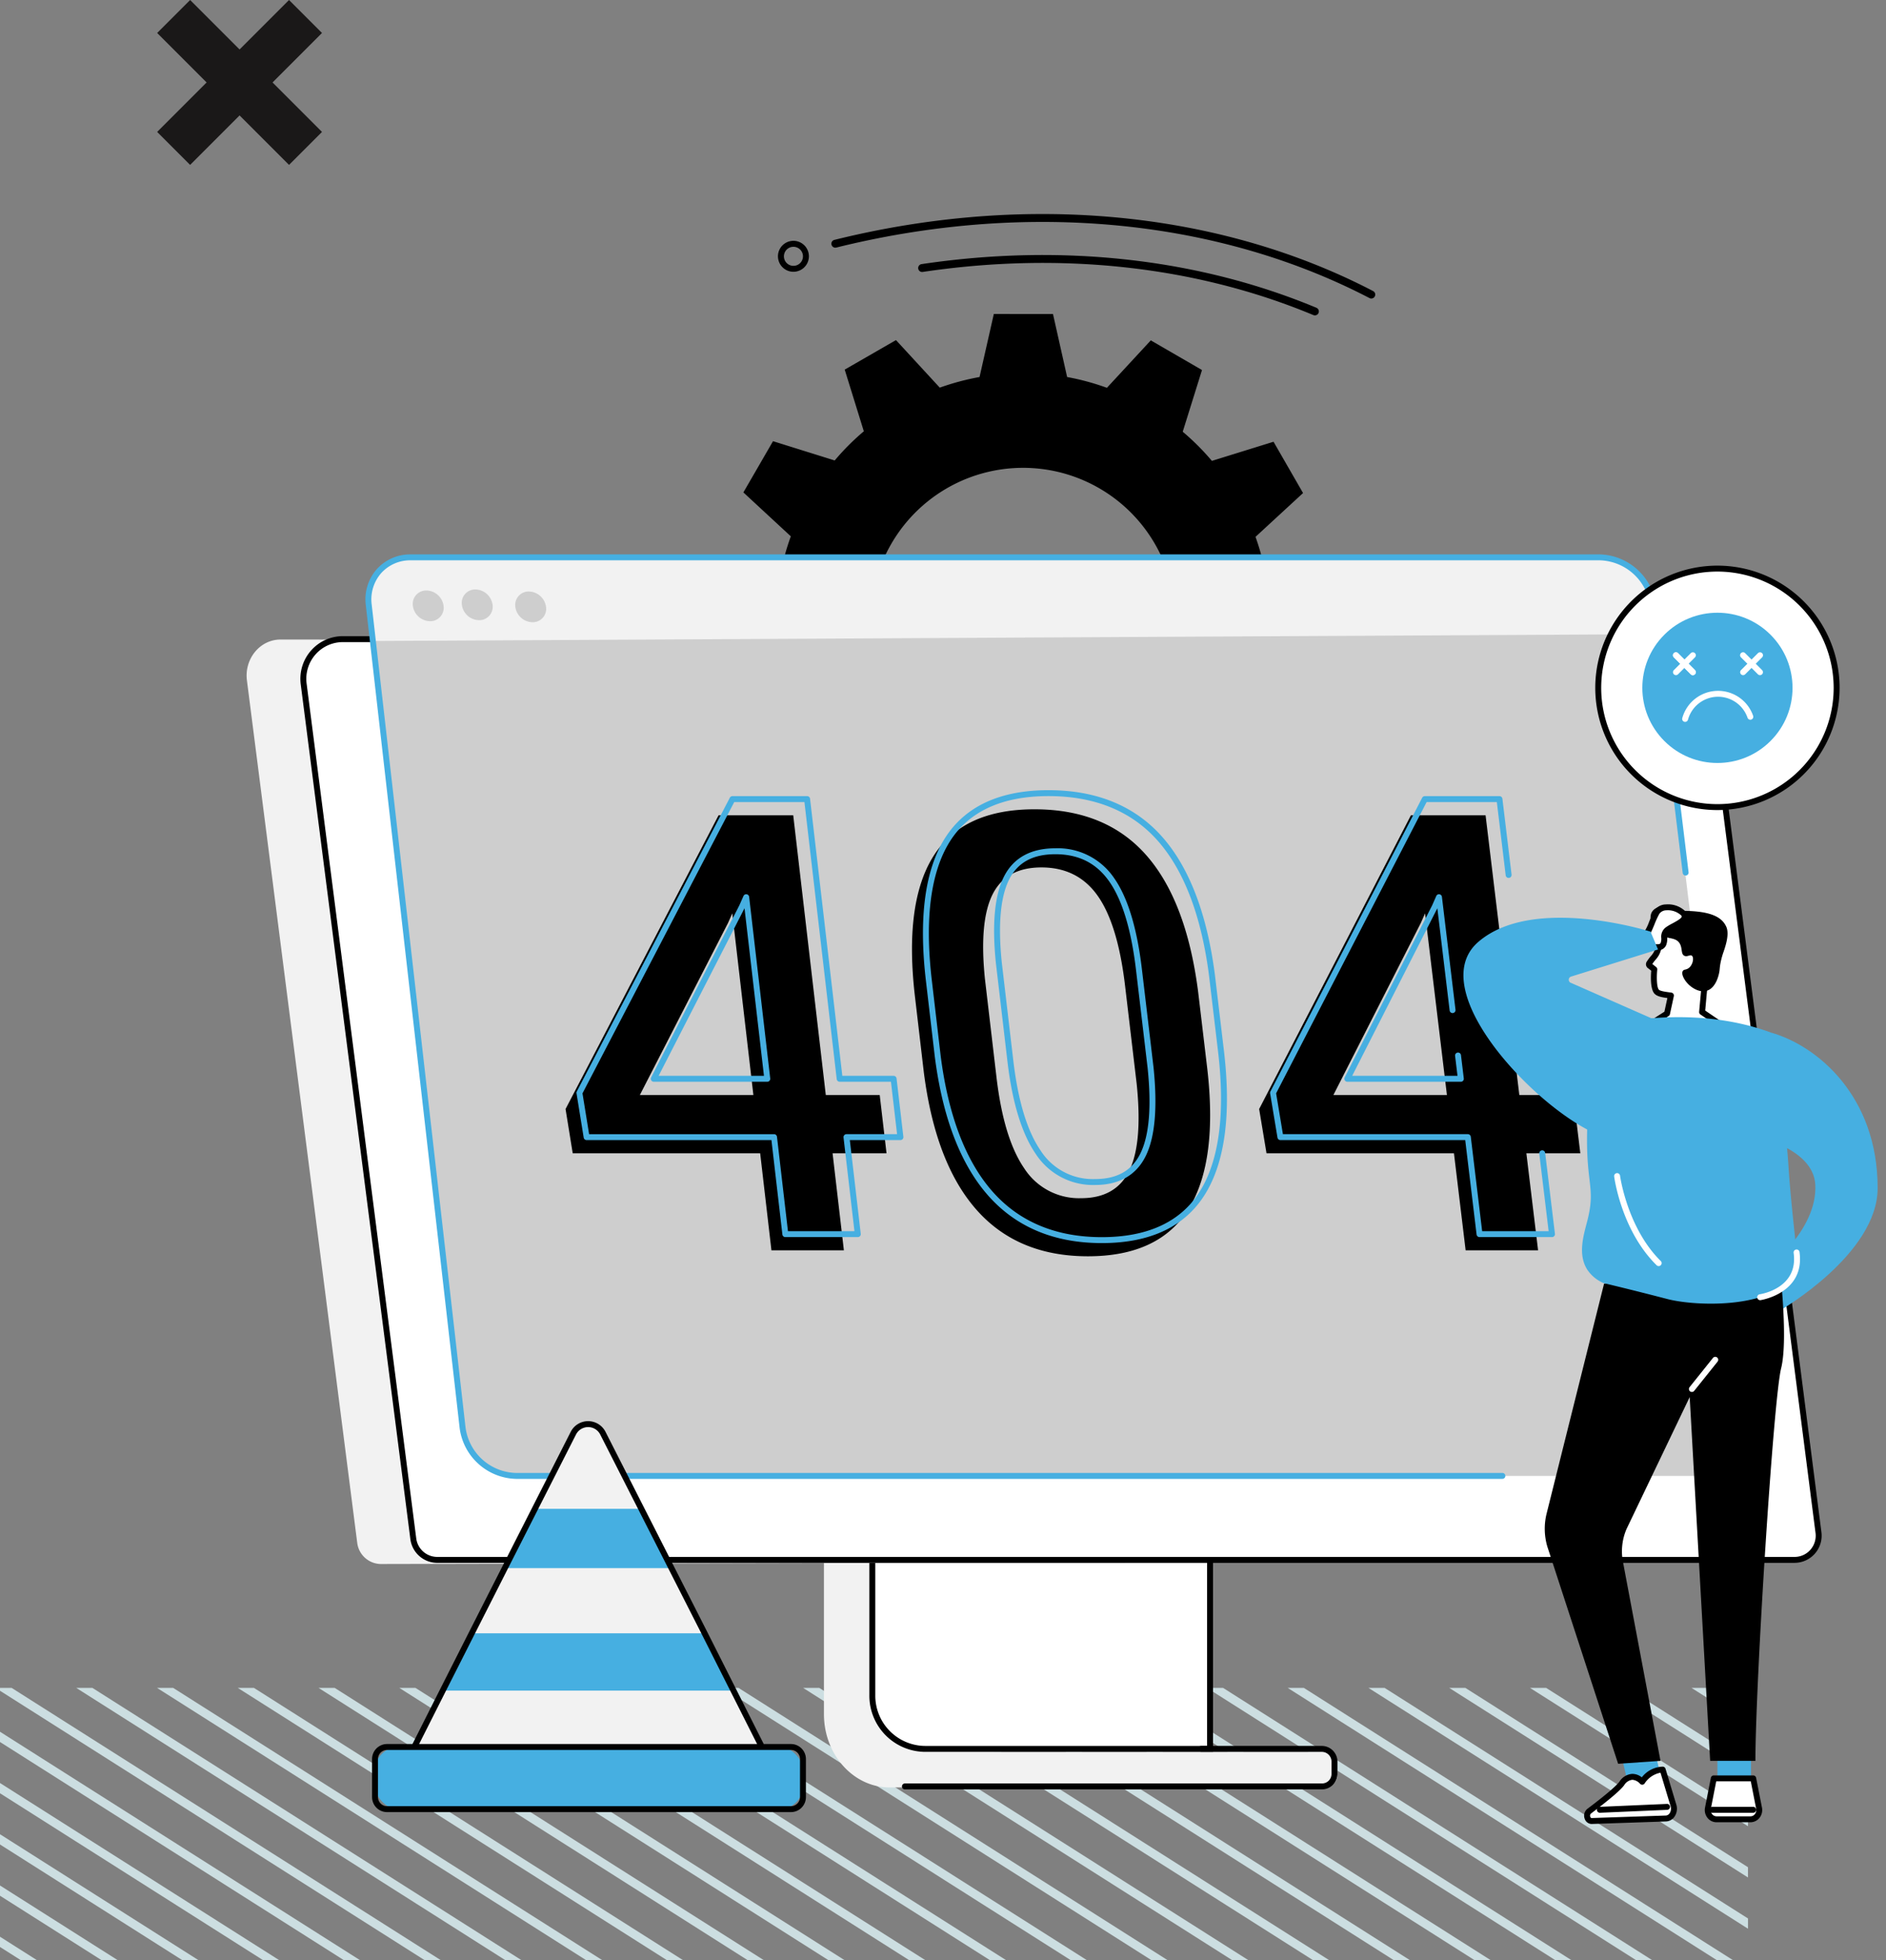 <svg xmlns="http://www.w3.org/2000/svg" width="492" height="511.105" viewBox="0 0 492 511.105">
  <rect x="0" y="0" width="492" height="511.105" fill="#808080" stroke="none"/>
  <g id="Group_1039" data-name="Group 1039" transform="translate(-142 -3310.784)">
    <g id="Group_305" data-name="Group 305" transform="translate(831 872.885)">
      <path id="Path_229" data-name="Path 229" d="M300.308,2878.032h-4.214l14.74,9.348v-2.673Z" transform="translate(-543.834)" fill="#ccdee1"/>
      <path id="Path_230" data-name="Path 230" d="M253.274,2878.032H249.06l35.808,22.71v-2.672Z" transform="translate(-517.868)" fill="#ccdee1"/>
      <path id="Path_231" data-name="Path 231" d="M206.239,2878.032h-4.214L258.9,2914.1v-2.672Z" transform="translate(-491.902)" fill="#ccdee1"/>
      <path id="Path_232" data-name="Path 232" d="M159.2,2878.032h-4.214l77.945,49.435v-2.672Z" transform="translate(-465.936)" fill="#ccdee1"/>
      <path id="Path_233" data-name="Path 233" d="M112.17,2878.032h-4.214l99.014,62.8v-2.672Z" transform="translate(-439.97)" fill="#ccdee1"/>
      <path id="Path_234" data-name="Path 234" d="M65.136,2878.032H60.922L172.826,2949h4.214Z" transform="translate(-414.004)" fill="#ccdee1"/>
      <path id="Path_235" data-name="Path 235" d="M18.1,2878.032H13.888L125.791,2949H130Z" transform="translate(-388.038)" fill="#ccdee1"/>
      <path id="Path_236" data-name="Path 236" d="M-28.933,2878.032h-4.214L78.756,2949H82.97Z" transform="translate(-362.072)" fill="#ccdee1"/>
      <path id="Path_237" data-name="Path 237" d="M-75.968,2878.032h-4.214L31.722,2949h4.214Z" transform="translate(-336.106)" fill="#ccdee1"/>
      <path id="Path_238" data-name="Path 238" d="M-123,2878.032h-4.214L-15.313,2949H-11.1Z" transform="translate(-310.14)" fill="#ccdee1"/>
      <path id="Path_239" data-name="Path 239" d="M-170.037,2878.032h-4.214L-62.347,2949h4.214Z" transform="translate(-284.174)" fill="#ccdee1"/>
      <path id="Path_240" data-name="Path 240" d="M-217.071,2878.032h-4.214l111.9,70.973h4.214Z" transform="translate(-258.208)" fill="#ccdee1"/>
      <path id="Path_241" data-name="Path 241" d="M-264.106,2878.032h-4.214l111.9,70.973h4.214Z" transform="translate(-232.242)" fill="#ccdee1"/>
      <path id="Path_242" data-name="Path 242" d="M-311.14,2878.032h-4.213L-203.45,2949h4.213Z" transform="translate(-206.276)" fill="#ccdee1"/>
      <path id="Path_243" data-name="Path 243" d="M-358.174,2878.032h-4.214l111.9,70.973h4.214Z" transform="translate(-180.31)" fill="#ccdee1"/>
      <path id="Path_244" data-name="Path 244" d="M-405.209,2878.032h-4.214l111.9,70.973h4.214Z" transform="translate(-154.344)" fill="#ccdee1"/>
      <path id="Path_245" data-name="Path 245" d="M-452.244,2878.032h-4.214l111.9,70.973h4.214Z" transform="translate(-128.378)" fill="#ccdee1"/>
      <path id="Path_246" data-name="Path 246" d="M-499.278,2878.032h-4.214l111.9,70.973h4.214Z" transform="translate(-102.413)" fill="#ccdee1"/>
      <path id="Path_247" data-name="Path 247" d="M-546.312,2878.032h-4.214l111.9,70.973h4.214Z" transform="translate(-76.446)" fill="#ccdee1"/>
      <path id="Path_248" data-name="Path 248" d="M-593.347,2878.032h-4.214l111.9,70.973h4.214Z" transform="translate(-50.48)" fill="#ccdee1"/>
      <path id="Path_249" data-name="Path 249" d="M-640.381,2878.032H-644.6l111.9,70.973h4.214Z" transform="translate(-24.514)" fill="#ccdee1"/>
      <path id="Path_250" data-name="Path 250" d="M-685.964,2878.032H-689v.747L-578.275,2949h4.214Z" fill="#ccdee1"/>
      <path id="Path_251" data-name="Path 251" d="M-689,2903.564v2.672l89.657,56.863h4.214Z" transform="translate(0 -14.096)" fill="#ccdee1"/>
      <path id="Path_252" data-name="Path 252" d="M-689,2933.4v2.672l68.589,43.5h4.214Z" transform="translate(0 -30.564)" fill="#ccdee1"/>
      <path id="Path_253" data-name="Path 253" d="M-689,2963.226v2.672l47.52,30.139h4.214Z" transform="translate(0 -47.033)" fill="#ccdee1"/>
      <path id="Path_254" data-name="Path 254" d="M-689,2993.057v2.672l26.452,16.777h4.214Z" transform="translate(0 -63.501)" fill="#ccdee1"/>
      <path id="Path_255" data-name="Path 255" d="M-689,3022.887v2.673l5.383,3.414h4.214Z" transform="translate(0 -79.969)" fill="#ccdee1"/>
    </g>
    <g id="_404_error" data-name="404 error" transform="translate(-2222.335 3163.933)">
      <path id="Path_2577" data-name="Path 2577" d="M2686.105,311.227a63.9,63.9,0,0,0-2.812,10.378l-16.427,3.687-.016,15.433,16.443,3.728a64.829,64.829,0,0,0,2.769,10.376l-12.4,11.423,7.7,13.373,16.08-4.986a63.923,63.923,0,0,0,7.608,7.6l-5.026,16.089,13.357,7.731,11.447-12.373a63.958,63.958,0,0,0,10.378,2.812l3.686,16.427,15.434.017,3.728-16.443a64.776,64.776,0,0,0,10.376-2.769l11.423,12.4,13.374-7.7-4.986-16.08a63.938,63.938,0,0,0,7.6-7.608l16.089,5.027,7.731-13.358-12.373-11.447a63.868,63.868,0,0,0,2.811-10.378l16.427-3.687.017-15.433-16.443-3.728a64.8,64.8,0,0,0-2.769-10.376l12.4-11.423-7.7-13.374-16.081,4.986a63.974,63.974,0,0,0-7.607-7.6l5.026-16.089-13.357-7.731L2768.564,272.5a63.955,63.955,0,0,0-10.379-2.812l-3.687-16.427-15.433-.016-3.728,16.443a64.823,64.823,0,0,0-10.376,2.768l-11.423-12.4-13.374,7.7,4.986,16.081a63.985,63.985,0,0,0-7.6,7.608l-16.089-5.026-7.731,13.357Zm26.206,1.966a39.729,39.729,0,1,1,14.483,54.287A39.729,39.729,0,0,1,2712.311,313.193Z" transform="translate(-115.47 -24.523)"/>
      <g id="Group_1013" data-name="Group 1013" transform="translate(2428.668 291.413)">
        <path id="Path_2578" data-name="Path 2578" d="M2851.484,907.839H2765.42L2721,830.089V898c0,10.62,7.745,19.115,17.133,19.115h113.351a3.283,3.283,0,0,0,3.469-3.107v-3.042A3.3,3.3,0,0,0,2851.484,907.839Z" transform="translate(-2570.389 -595.586)" fill="#f2f2f2"/>
        <g id="Group_1002" data-name="Group 1002" transform="translate(162.46 258.156)">
          <path id="Path_2579" data-name="Path 2579" d="M2745.5,877.5v38.51a13.935,13.935,0,0,0,13.994,14.041H2833.6V877.5Z" transform="translate(-2744.727 -876.727)" fill="#fff"/>
          <path id="Path_2580" data-name="Path 2580" d="M2833.646,930.1h-74.879A14.633,14.633,0,0,1,2744,915.283V876h89.646Zm-88.1-52.551v37.737a13.1,13.1,0,0,0,13.221,13.268H2832.1V877.546Z" transform="translate(-2744 -876)"/>
        </g>
        <g id="Group_1004" data-name="Group 1004" transform="translate(0 21.328)">
          <path id="Path_2581" data-name="Path 2581" d="M2825.088,658.3l-361.331.788a6.282,6.282,0,0,1-6.228-5.49l-28.782-224.936c-.7-5.472,3.29-10.64,8.8-10.64l356.657.324Z" transform="translate(-2428.668 -417.146)" fill="#f2f2f2"/>
          <g id="Group_1003" data-name="Group 1003" transform="translate(14.027)">
            <path id="Path_2582" data-name="Path 2582" d="M2846.417,657.917H2492.3a6.29,6.29,0,0,1-6.226-5.505l-28.6-222.912a10.332,10.332,0,0,1,10.209-11.677h349.546a6.29,6.29,0,0,1,6.226,5.506L2852.644,650.8A6.3,6.3,0,0,1,2846.417,657.917Z" transform="translate(-2456.621 -417.049)" fill="#fff"/>
            <path id="Path_2583" data-name="Path 2583" d="M2845.692,657.963H2491.579a7.079,7.079,0,0,1-6.992-6.18l-28.6-222.912a11.163,11.163,0,0,1,2.687-8.8,11.049,11.049,0,0,1,8.289-3.754h349.545a7.079,7.079,0,0,1,6.992,6.18l29.186,227.468a7.075,7.075,0,0,1-6.993,7.993Zm-378.73-240.095a9.5,9.5,0,0,0-7.128,3.229,9.615,9.615,0,0,0-2.314,7.577l28.6,222.912a5.53,5.53,0,0,0,5.459,4.831h354.113a5.492,5.492,0,0,0,4.121-1.867,5.564,5.564,0,0,0,1.339-4.383L2821.967,422.7a5.53,5.53,0,0,0-5.459-4.831Z" transform="translate(-2455.895 -416.322)"/>
          </g>
        </g>
        <g id="Group_1012" data-name="Group 1012" transform="translate(31.01 0)">
          <g id="Group_1010" data-name="Group 1010" transform="translate(0.66 0.773)">
            <g id="Group_1007" data-name="Group 1007">
              <g id="Group_1005" data-name="Group 1005">
                <path id="Path_2584" data-name="Path 2584" d="M2501.2,376.424H2811.33a14.431,14.431,0,0,1,13.911,12.438L2851.4,603.377c.847,6.942-4.047,12.571-10.93,12.571H2528.594a14.408,14.408,0,0,1-13.9-12.571l-24.475-214.515A10.859,10.859,0,0,1,2501.2,376.424Z" transform="translate(-2490.139 -376.424)" fill="#cecece"/>
              </g>
              <path id="Path_2585" data-name="Path 2585" d="M2826.325,396.547l-.584-7.707c-.83-6.808-7.277-12.23-14.122-12.23H2501.483a10.78,10.78,0,0,0-11.053,12.23l.726,9.488Z" transform="translate(-2490.241 -376.514)" fill="#f2f2f2"/>
              <g id="Group_1006" data-name="Group 1006" transform="translate(11.676 8.374)">
                <path id="Path_2586" data-name="Path 2586" d="M2520.837,397.2a3.5,3.5,0,0,1-3.546,4.006,4.611,4.611,0,0,1-4.463-4.006,3.5,3.5,0,0,1,3.546-4.005A4.611,4.611,0,0,1,2520.837,397.2Z" transform="translate(-2512.801 -392.929)" fill="#cecece"/>
                <path id="Path_2587" data-name="Path 2587" d="M2545.65,396.683a3.5,3.5,0,0,1-3.545,4.006,4.613,4.613,0,0,1-4.464-4.006,3.5,3.5,0,0,1,3.544-4.005A4.613,4.613,0,0,1,2545.65,396.683Z" transform="translate(-2524.831 -392.678)" fill="#cecece"/>
                <path id="Path_2588" data-name="Path 2588" d="M2572.714,397.72a3.5,3.5,0,0,1-3.543,4.006,4.616,4.616,0,0,1-4.466-4.006,3.5,3.5,0,0,1,3.543-4.006A4.615,4.615,0,0,1,2572.714,397.72Z" transform="translate(-2537.951 -393.18)" fill="#cecece"/>
              </g>
            </g>
            <g id="Group_1008" data-name="Group 1008" transform="translate(51.528 65.7)">
              <path id="Path_2589" data-name="Path 2589" d="M2658.045,579.9h14.066l1.778,15.21h-14.072l2.948,25.3h-18.9l-2.937-25.3h-48.9l-1.871-11.545,39.918-76.6h19.473Zm-48.5,0h29.61l-5.5-47.354-1.108,2.49Z" transform="translate(-2590.153 -505.409)"/>
              <path id="Path_2590" data-name="Path 2590" d="M2842.549,571.107q2.911,24.486-4.746,36.94T2811.47,620.5q-18.36,0-29.081-12.145t-13.736-35.926l-2.3-19.634q-2.864-24.444,4.825-36.65t26.38-12.2q18.541,0,29.069,11.891t13.589,35.636Zm-21.392-21.19q-1.89-15.958-7.117-23.387t-14.694-7.427q-9.236,0-12.753,7.038t-1.994,21.985l3.023,25.71q1.871,15.907,7.221,23.712a17.013,17.013,0,0,0,14.838,7.805q9.1,0,12.6-7.22t1.913-22.581Z" transform="translate(-2675.197 -503.947)"/>
              <path id="Path_2591" data-name="Path 2591" d="M3009.228,579.9h14.067l1.843,15.21h-14.072l3.055,25.3h-18.9l-3.045-25.3h-48.9l-1.92-11.545,39.594-76.6h19.473Zm-48.5,0h29.61l-5.7-47.354-1.1,2.49Z" transform="translate(-2760.413 -505.409)"/>
            </g>
            <g id="Group_1009" data-name="Group 1009" transform="translate(54.38 60.71)">
              <path id="Path_2592" data-name="Path 2592" d="M2669.074,612.264h-18.9a.773.773,0,0,1-.768-.684l-2.857-24.612h-48.213a.773.773,0,0,1-.763-.649l-1.871-11.546a.775.775,0,0,1,.077-.481l39.918-76.6a.772.772,0,0,1,.685-.416h19.473a.773.773,0,0,1,.768.684l8.421,72.252h13.378a.774.774,0,0,1,.768.683l1.778,15.21a.773.773,0,0,1-.768.862h-13.2l2.848,24.434a.774.774,0,0,1-.768.862Zm-18.215-1.546h17.347l-2.848-24.434a.774.774,0,0,1,.768-.862h13.2l-1.6-13.664h-13.379a.772.772,0,0,1-.767-.683l-8.421-72.252h-18.316l-39.583,75.957,1.725,10.643h48.243a.773.773,0,0,1,.768.684Zm-5.391-38.96h-29.61a.773.773,0,0,1-.688-1.126l23-44.864,1.09-2.451a.773.773,0,0,1,1.474.225l5.5,47.354a.773.773,0,0,1-.768.862Zm-28.345-1.546H2644.6l-5.074-43.7Z" transform="translate(-2595.689 -495.723)" fill="#46afe1"/>
              <path id="Path_2593" data-name="Path 2593" d="M2817.787,612.364c-12.414,0-22.393-4.174-29.66-12.407-7.215-8.17-11.9-20.4-13.924-36.339l-2.3-19.642c-1.921-16.4-.26-28.9,4.938-37.151,5.249-8.337,14.345-12.564,27.035-12.564,12.534,0,22.508,4.088,29.647,12.152,7.094,8.013,11.729,20.142,13.776,36.05l2.335,19.64c1.953,16.427.319,29.022-4.856,37.436C2839.544,608.048,2830.463,612.364,2817.787,612.364Zm-13.912-116.557c-12.124,0-20.78,3.984-25.727,11.841-5,7.949-6.59,20.11-4.711,36.148l2.3,19.635c1.984,15.623,6.542,27.571,13.548,35.5,6.96,7.885,16.55,11.884,28.5,11.884,12.1,0,20.74-4.067,25.674-12.09,4.988-8.109,6.548-20.37,4.637-36.443l-2.334-19.632c-2.006-15.587-6.515-27.438-13.4-35.216C2825.532,499.72,2815.947,495.807,2803.875,495.807ZM2816,597.213a17.816,17.816,0,0,1-15.476-8.142c-3.621-5.279-6.094-13.374-7.351-24.058l-3.023-25.71c-1.028-10.075-.332-17.615,2.07-22.421,2.477-4.953,7-7.465,13.444-7.465a17.738,17.738,0,0,1,15.325,7.754c3.543,5.037,5.984,13.025,7.253,23.741l3.037,25.634c1.069,10.351.4,18.089-1.985,23.01C2826.829,594.637,2822.357,597.213,2816,597.213Zm-10.336-86.249c-5.892,0-9.838,2.162-12.061,6.611-2.269,4.539-2.913,11.793-1.917,21.56l3.022,25.7c1.227,10.432,3.613,18.293,7.09,23.364a16.151,16.151,0,0,0,14.2,7.47c5.8,0,9.689-2.219,11.9-6.784,2.259-4.659,2.878-12.116,1.84-22.165l-3.035-25.623c-1.239-10.459-3.588-18.209-6.982-23.033C2816.363,513.285,2811.763,510.963,2805.663,510.963Z" transform="translate(-2680.741 -494.261)" fill="#46afe1"/>
              <path id="Path_2594" data-name="Path 2594" d="M3020.428,612.264h-18.9a.774.774,0,0,1-.768-.68l-2.962-24.616h-48.215a.772.772,0,0,1-.762-.646l-1.92-11.545a.762.762,0,0,1,.076-.481l39.593-76.6a.773.773,0,0,1,.687-.418h19.473a.772.772,0,0,1,.767.681l2.389,19.779a.772.772,0,1,1-1.534.185l-2.307-19.1h-18.318l-39.26,75.954,1.771,10.646h48.245a.774.774,0,0,1,.768.681l2.963,24.615h17.345l-2.442-20.214a.773.773,0,0,1,1.535-.185L3021.2,611.4a.773.773,0,0,1-.767.866Zm-23.777-40.506h-29.61a.773.773,0,0,1-.689-1.123l22.814-44.864,1.079-2.451a.773.773,0,0,1,1.475.219l3.54,29.417a.773.773,0,1,1-1.534.185l-3.2-26.626-22.22,43.7h27.478l-.627-5.209a.773.773,0,0,1,1.535-.185l.731,6.074a.773.773,0,0,1-.767.865Z" transform="translate(-2765.949 -495.723)" fill="#46afe1"/>
            </g>
          </g>
          <g id="Group_1011" data-name="Group 1011">
            <path id="Path_2595" data-name="Path 2595" d="M2785.444,615.993H2528.087a15.217,15.217,0,0,1-14.666-13.257l-24.475-214.515a11.927,11.927,0,0,1,2.857-9.441,11.713,11.713,0,0,1,8.886-3.857h310.135a15.241,15.241,0,0,1,14.678,13.117l8.508,69.757a.773.773,0,0,1-1.535.188l-8.507-69.758a13.655,13.655,0,0,0-13.144-11.759H2500.688a10.185,10.185,0,0,0-7.733,3.341,10.4,10.4,0,0,0-2.474,8.237l24.475,214.514a13.633,13.633,0,0,0,13.131,11.886h257.357a.773.773,0,0,1,0,1.546Z" transform="translate(-2488.857 -374.924)" fill="#46afe1"/>
          </g>
        </g>
        <path id="Path_2596" data-name="Path 2596" d="M2870.1,989.334H2761.273a.773.773,0,0,1,0-1.546H2870.1a2.49,2.49,0,0,0,2.46-2.569v-3.042a2.554,2.554,0,0,0-2.46-2.632h-31.543a.773.773,0,0,1,0-1.546H2870.1a4.1,4.1,0,0,1,4.006,4.177v3.042A4.066,4.066,0,0,1,2870.1,989.334Z" transform="translate(-2589.539 -667.293)"/>
      </g>
      <g id="Group_1015" data-name="Group 1015" transform="translate(2461.397 517.435)">
        <path id="Path_2597" data-name="Path 2597" d="M2605.25,902.127h-93.781l8.875-17.468,7.736-15.212,8.643-17,7.731-15.2,10.056-19.766a4.321,4.321,0,0,1,7.7,0l10.056,19.765,7.731,15.2,8.644,16.995,7.736,15.222Z" transform="translate(-2501.539 -814.35)" fill="#f2f2f2"/>
        <path id="Path_2598" data-name="Path 2598" d="M2603.759,873.456h-43.272L2568.217,858h27.811Z" transform="translate(-2525.302 -835.139)" fill="#46afe1"/>
        <path id="Path_2599" data-name="Path 2599" d="M2604.726,935.941H2528.7L2536.431,921h60.559Z" transform="translate(-2509.89 -865.681)" fill="#46afe1"/>
        <path id="Path_2600" data-name="Path 2600" d="M2603.624,902.434h-93.781a.773.773,0,0,1-.69-1.121l8.875-17.6,7.736-15.277,16.375-32.254,10.056-19.774a5.093,5.093,0,0,1,9.076-.007l26.43,51.96,16.612,32.948a.773.773,0,0,1-.69,1.121Zm-92.525-1.546h91.269l-16.045-31.826-26.429-51.957a3.547,3.547,0,0,0-6.321.007l-17.787,34.994-8.643,17.032-7.735,15.276Z" transform="translate(-2500.376 -813.627)"/>
        <g id="Group_1014" data-name="Group 1014" transform="translate(0 84.187)">
          <rect id="Rectangle_507" data-name="Rectangle 507" width="111.632" height="16.212" rx="6.097" transform="translate(0.773 0.773)" fill="#46afe1"/>
          <path id="Path_2601" data-name="Path 2601" d="M2601.458,994.79h-105.35a3.919,3.919,0,0,1-3.914-3.915v-9.929a3.919,3.919,0,0,1,3.914-3.915h105.35a3.919,3.919,0,0,1,3.914,3.915v9.929A3.919,3.919,0,0,1,2601.458,994.79Zm-105.35-16.212a2.372,2.372,0,0,0-2.368,2.369v9.929a2.371,2.371,0,0,0,2.368,2.369h105.35a2.371,2.371,0,0,0,2.369-2.369v-9.929a2.371,2.371,0,0,0-2.369-2.369Z" transform="translate(-2492.194 -977.032)"/>
        </g>
      </g>
      <g id="Group_1027" data-name="Group 1027" transform="translate(2746.1 382.67)">
        <path id="Path_2602" data-name="Path 2602" d="M3196.1,616.913c12.192,3.429,27.886,16.627,27.886,40.572,0,17.251-25.409,31.862-25.409,31.862l-4.19-10.287s14-10.371,13.334-22.479c-.538-9.709-16.192-12.725-16.192-12.725Z" transform="translate(-3115.929 -583.496)" fill="#46afe1"/>
        <g id="Group_1021" data-name="Group 1021" transform="translate(21.214 92.28)">
          <rect id="Rectangle_508" data-name="Rectangle 508" width="8.763" height="10.287" transform="translate(45.047 127.632)" fill="#46afe1"/>
          <rect id="Rectangle_509" data-name="Rectangle 509" width="8.763" height="10.287" transform="translate(19.599 128.014) rotate(-13.282)" fill="#46afe1"/>
          <path id="Path_2603" data-name="Path 2603" d="M3147.02,731.165s2.616,20.689.608,28.721-6.7,82.26-6.7,102.341h-11.811l-5.334-94.867L3107.3,801.78a14.729,14.729,0,0,0-.871,8.859l9.732,51.587-11.049.762-18.471-56.644a16.444,16.444,0,0,1-.177-8.627l14.98-59.921Z" transform="translate(-3085.971 -731.165)"/>
          <path id="Path_2604" data-name="Path 2604" d="M3159.737,790.225a.773.773,0,0,1-.6-1.256l6.1-7.62a.773.773,0,0,1,1.207.966l-6.1,7.62A.772.772,0,0,1,3159.737,790.225Z" transform="translate(-3121.358 -755.354)" fill="#fff"/>
          <g id="Group_1018" data-name="Group 1018" transform="translate(41.747 134.86)">
            <g id="Group_1016" data-name="Group 1016">
              <path id="Path_2605" data-name="Path 2605" d="M3180.363,994.425h-10.287l-1.525,7.765a2.38,2.38,0,0,0,2.236,2.9h8.865a2.38,2.38,0,0,0,2.236-2.9Z" transform="translate(-3167.729 -993.653)" fill="#fff"/>
              <path id="Path_2606" data-name="Path 2606" d="M3178.925,1005.139h-8.865a3,3,0,0,1-2.32-1.111,3.262,3.262,0,0,1-.675-2.714l1.526-7.764a.773.773,0,0,1,.758-.624h10.286a.773.773,0,0,1,.758.624l1.525,7.764a3.265,3.265,0,0,1-.675,2.715A3,3,0,0,1,3178.925,1005.139Zm-8.94-10.668-1.4,7.14a1.722,1.722,0,0,0,.352,1.434,1.444,1.444,0,0,0,1.126.548h8.865a1.441,1.441,0,0,0,1.125-.548,1.724,1.724,0,0,0,.352-1.434l-1.4-7.14Z" transform="translate(-3167.002 -992.926)"/>
            </g>
            <g id="Group_1017" data-name="Group 1017" transform="translate(1.193 8.191)">
              <path id="Path_2607" data-name="Path 2607" d="M3170.818,1010.325h0Z" transform="translate(-3170.044 -1009.552)" fill="#fff"/>
              <path id="Path_2608" data-name="Path 2608" d="M3180.758,1010.371H3170.09a.773.773,0,0,1,0-1.546h10.668a.773.773,0,1,1,0,1.546Z" transform="translate(-3169.317 -1008.825)"/>
            </g>
          </g>
          <g id="Group_1019" data-name="Group 1019" transform="translate(10.276 132.574)">
            <path id="Path_2609" data-name="Path 2609" d="M3127.131,989.989l2.816,9.349c.491,1.627-.5,3.347-1.958,3.4l-19.352.655c-1.2.041-1.675-1.815-.664-2.574,3.149-2.367,7.339-5.653,8.49-7.213,2.667-3.613,5.334-.451,5.334-.451S3123.7,989.989,3127.131,989.989Z" transform="translate(-3106.647 -989.216)" fill="#fff"/>
            <path id="Path_2610" data-name="Path 2610" d="M3107.87,1003.435a1.937,1.937,0,0,1-1.81-1.365,2.275,2.275,0,0,1,.719-2.6c4.526-3.4,7.485-5.907,8.332-7.054a4.327,4.327,0,0,1,3.3-2.043,3.935,3.935,0,0,1,2.546.9,7.193,7.193,0,0,1,5.448-2.786.773.773,0,0,1,.74.55l2.817,9.349a3.666,3.666,0,0,1-.5,3.177,2.8,2.8,0,0,1-2.172,1.214l-19.352.655Zm10.643-11.519h-.065a2.905,2.905,0,0,0-2.094,1.417c-.96,1.3-3.87,3.781-8.647,7.372a.758.758,0,0,0-.19.85c.036.1.142.334.354.334h.01l19.352-.655a1.279,1.279,0,0,0,.969-.57,2.14,2.14,0,0,0,.275-1.831l-2.641-8.765a6.3,6.3,0,0,0-4.109,2.755.773.773,0,0,1-1.251.1A3.023,3.023,0,0,0,3118.513,991.915Z" transform="translate(-3105.917 -988.488)"/>
          </g>
          <g id="Group_1020" data-name="Group 1020" transform="translate(13.603 142.289)">
            <path id="Path_2611" data-name="Path 2611" d="M3113.877,1009.608l17.525-.762Z" transform="translate(-3113.103 -1008.072)" fill="#fff"/>
            <path id="Path_2612" data-name="Path 2612" d="M3113.148,1009.653a.773.773,0,0,1-.034-1.545l17.526-.762a.761.761,0,0,1,.806.738.774.774,0,0,1-.739.806l-17.526.762Z" transform="translate(-3112.376 -1007.344)"/>
          </g>
        </g>
        <g id="Group_1023" data-name="Group 1023" transform="translate(44.784 0.309)">
          <g id="Group_1022" data-name="Group 1022" transform="translate(0 6.033)">
            <path id="Path_2613" data-name="Path 2613" d="M3149.924,586.829l9.525,6.477-26.227-1.255,7.559-4.84,1.018-4.687c-1.342-.2-3.187-.334-3.774-1.065-1.037-1.292-.568-5.763-.568-5.763l-1.136-.893a.48.48,0,0,1-.191-.685c.964-1.538,1.875-2.035,2.3-3.6.421-1.545.235-1.31,1.9-4.64l9.975-.013.056,7.476a1.852,1.852,0,0,1,2.5.348c.7.972-.855,4.219-2.122,4.219Z" transform="translate(-3132.448 -565.088)" fill="#fff"/>
            <path id="Path_2614" data-name="Path 2614" d="M3158.723,593.352h-.037l-26.228-1.256a.772.772,0,0,1-.38-1.422l7.289-4.667.772-3.558c-1.389-.187-2.784-.41-3.445-1.233-1.033-1.286-.883-4.574-.774-5.9l-.76-.6a1.254,1.254,0,0,1-.413-1.741,13.748,13.748,0,0,1,1.083-1.464,4.781,4.781,0,0,0,1.128-1.93c.056-.206.1-.38.141-.535a17.613,17.613,0,0,1,1.812-4.247.773.773,0,0,1,.69-.428l9.976-.014h0a.773.773,0,0,1,.773.768l.048,6.392a2.365,2.365,0,0,1,2.362.983c.769,1.062-.031,2.831-.294,3.348a4.357,4.357,0,0,1-1.733,1.933l-.725,7.934,9.148,6.221a.773.773,0,0,1-.434,1.412Zm-23.771-2.684,21.068,1.008-7.257-4.935a.776.776,0,0,1-.336-.709l.816-8.925a.774.774,0,0,1,.77-.7c.106-.006.543-.281,1-1.107a2.966,2.966,0,0,0,.494-1.891c-.522-.718-1.358-.208-1.452-.147a.773.773,0,0,1-1.193-.643l-.05-6.708-8.73.012a14.339,14.339,0,0,0-1.485,3.518c-.042.16-.088.34-.146.552a6.23,6.23,0,0,1-1.424,2.5,13.446,13.446,0,0,0-.822,1.078l1,.788a.777.777,0,0,1,.292.688c-.181,1.726-.175,4.48.4,5.2.307.383,1.777.58,2.654.7.218.029.43.057.631.088a.772.772,0,0,1,.641.928l-1.017,4.686a.776.776,0,0,1-.339.487Z" transform="translate(-3131.721 -564.361)"/>
          </g>
          <path id="Path_2615" data-name="Path 2615" d="M3154.287,574.843c-2.009.67-3.992-.9-4.348-1.186-1.4-1.108-2.538-3.082-1.977-3.953.308-.479.858-.217,1.582-.791,1.063-.843,1.365-2.671.79-3.162-.471-.4-1.207.369-1.976,0-.94-.45-.459-1.892-1.186-3.163-1.188-2.076-3.958-.823-6.086-3.033-1.39-1.443-1.993-3.846-1.2-5.2a2.778,2.778,0,0,1,1.093-1.026c3.349-1.844,3.85.68,7.111.708,6.711.057,10,1.4,11.216,4.181.824,1.888-.182,4.894-.67,6.35a21.542,21.542,0,0,0-.791,2.767c-.313,1.493-.216,1.876-.395,2.767C3157.325,570.723,3156.657,574.053,3154.287,574.843Z" transform="translate(-3135.508 -552.651)"/>
        </g>
        <g id="Group_1026" data-name="Group 1026">
          <g id="Group_1024" data-name="Group 1024" transform="translate(46.278)">
            <path id="Path_2616" data-name="Path 2616" d="M3137.6,563.572s2.962,1.095,3.606-.386-.386-2.7,1.224-3.864,5.474-2.383,4.057-4.122-5.732-2.447-6.955-.386-2.125,5.6-2.963,5.667S3136.046,563.211,3137.6,563.572Z" transform="translate(-3135.347 -552.78)" fill="#fff"/>
            <path id="Path_2617" data-name="Path 2617" d="M3138.916,564.008a7.319,7.319,0,0,1-2.263-.423,3.092,3.092,0,0,1-2.024-3.191,1.366,1.366,0,0,1,1.017-1.392,12.488,12.488,0,0,0,1.1-2.3,24.179,24.179,0,0,1,1.4-3.008,3.662,3.662,0,0,1,3.026-1.622,6.486,6.486,0,0,1,5.194,1.915,1.852,1.852,0,0,1,.447,1.573c-.244,1.224-1.743,2.031-3.191,2.811a14.437,14.437,0,0,0-1.461.853c-.662.477-.66.856-.656,1.613a4.533,4.533,0,0,1-.31,1.932A2.262,2.262,0,0,1,3138.916,564.008Zm-1.771-1.889c.931.341,2.405.548,2.63.03a3.066,3.066,0,0,0,.182-1.309,3.02,3.02,0,0,1,1.3-2.875,15.461,15.461,0,0,1,1.631-.959c.862-.464,2.306-1.241,2.407-1.751.014-.073-.029-.172-.129-.3a5.079,5.079,0,0,0-3.881-1.35,2.288,2.288,0,0,0-1.81.87,23.068,23.068,0,0,0-1.3,2.806c-.732,1.783-1.2,2.927-2,3.185a1.92,1.92,0,0,0,.2.977,1.133,1.133,0,0,0,.681.642A.748.748,0,0,1,3137.145,562.12Z" transform="translate(-3134.621 -552.052)"/>
          </g>
          <g id="Group_1025" data-name="Group 1025" transform="translate(0 3.494)">
            <path id="Path_2618" data-name="Path 2618" d="M3109.5,611.626s22.859-6.477,44.575,1.524c1.671,9.628,2.82,17.943,3.62,24.526,1.409,11.592.531,7.89,2.286,24.812,1.09,10.517,1.381,11.481.381,13.335-5.038,9.343-25.343,8.835-33.146,6.858-.554-.141-2.845-.744-6.594-1.69-4.292-1.083-7.816-1.938-10.17-2.5a9.712,9.712,0,0,1-4.191-3.429c-2.686-4.1-.891-9.409,0-12.954,2.286-9.1-.717-9.3,0-25.908A143.814,143.814,0,0,1,3109.5,611.626Z" transform="translate(-3073.906 -583.228)" fill="#46afe1"/>
            <path id="Path_2619" data-name="Path 2619" d="M3194.312,739.94a.773.773,0,0,1-.111-1.538c.414-.061,10.129-1.606,8.844-10.814a.773.773,0,0,1,1.531-.213c1.5,10.738-10.034,12.54-10.151,12.557A.745.745,0,0,1,3194.312,739.94Z" transform="translate(-3116.906 -640.219)" fill="#fff"/>
            <path id="Path_2620" data-name="Path 2620" d="M3132.72,712.322a.772.772,0,0,1-.542-.223c-9.112-8.982-10.991-22.573-11.066-23.148a.773.773,0,0,1,1.533-.2c.017.135,1.893,13.647,10.619,22.249a.773.773,0,0,1-.542,1.324Z" transform="translate(-3081.79 -621.492)" fill="#fff"/>
            <path id="Path_2621" data-name="Path 2621" d="M3072.274,574.971a.874.874,0,0,1,.705-.826l22.584-7.036-1.959-4.654s-30.578-9.71-44.925,2.675,14.493,42.985,30.774,50.072l14.907-29.927-21.442-9.43A.874.874,0,0,1,3072.274,574.971Z" transform="translate(-3044.796 -558.835)" fill="#46afe1"/>
          </g>
        </g>
      </g>
      <g id="Group_1034" data-name="Group 1034" transform="translate(2768.385 282.241)">
        <g id="Group_1029" data-name="Group 1029" transform="translate(0 0)">
          <g id="Group_1028" data-name="Group 1028">
            <circle id="Ellipse_52" data-name="Ellipse 52" cx="31.095" cy="31.095" r="31.095" transform="translate(0 43.975) rotate(-45)" fill="#fff"/>
            <path id="Path_2622" data-name="Path 2622" d="M3143.419,444.358a31.868,31.868,0,1,1,31.868-31.868A31.9,31.9,0,0,1,3143.419,444.358Zm0-62.19a30.322,30.322,0,1,0,30.322,30.322A30.356,30.356,0,0,0,3143.419,382.168Z" transform="translate(-3099.444 -368.515)"/>
          </g>
        </g>
        <g id="Group_1033" data-name="Group 1033" transform="translate(16.27 16.27)">
          <circle id="Ellipse_53" data-name="Ellipse 53" cx="19.591" cy="19.591" r="19.591" transform="translate(0 27.705) rotate(-45)" fill="#46afe1"/>
          <g id="Group_1032" data-name="Group 1032" transform="translate(16.116 18.444)">
            <path id="Path_2623" data-name="Path 2623" d="M3156.323,452.077a.764.764,0,0,1-.205-.027.772.772,0,0,1-.54-.949,9.683,9.683,0,0,1,18.494-.581.773.773,0,0,1-1.462.5,8.137,8.137,0,0,0-15.542.487A.772.772,0,0,1,3156.323,452.077Z" transform="translate(-3153.16 -433.945)" fill="#fff"/>
            <path id="Path_2624" data-name="Path 2624" d="M3156.084,430.447a.768.768,0,0,1-.546-.226l-4.4-4.4a.773.773,0,1,1,1.093-1.093l4.4,4.4a.773.773,0,0,1-.547,1.319Z" transform="translate(-3150.911 -424.501)" fill="#fff"/>
            <g id="Group_1030" data-name="Group 1030">
              <path id="Path_2625" data-name="Path 2625" d="M3156.084,430.447a.768.768,0,0,1-.546-.226l-4.4-4.4a.773.773,0,1,1,1.093-1.093l4.4,4.4a.773.773,0,0,1-.547,1.319Z" transform="translate(-3150.911 -424.501)" fill="#fff"/>
              <path id="Path_2626" data-name="Path 2626" d="M3151.683,430.447a.773.773,0,0,1-.546-1.319l4.4-4.4a.773.773,0,1,1,1.093,1.093l-4.4,4.4A.769.769,0,0,1,3151.683,430.447Z" transform="translate(-3150.911 -424.501)" fill="#fff"/>
            </g>
            <g id="Group_1031" data-name="Group 1031" transform="translate(17.517)">
              <path id="Path_2627" data-name="Path 2627" d="M3190.084,430.447a.77.77,0,0,1-.546-.226l-4.4-4.4a.773.773,0,1,1,1.092-1.093l4.4,4.4a.773.773,0,0,1-.546,1.319Z" transform="translate(-3184.911 -424.501)" fill="#fff"/>
              <path id="Path_2628" data-name="Path 2628" d="M3185.683,430.447a.773.773,0,0,1-.546-1.319l4.4-4.4a.773.773,0,1,1,1.093,1.093l-4.4,4.4A.769.769,0,0,1,3185.683,430.447Z" transform="translate(-3184.911 -424.501)" fill="#fff"/>
            </g>
          </g>
        </g>
      </g>
      <g id="Group_1038" data-name="Group 1038" transform="translate(2567.293 202.664)">
        <g id="Group_1036" data-name="Group 1036" transform="translate(13.947)">
          <g id="Group_1035" data-name="Group 1035">
            <path id="Path_2629" data-name="Path 2629" d="M2872.174,239.146a1.029,1.029,0,0,1-.4-.08c-30.559-12.737-65.81-16.626-101.942-11.243a1.031,1.031,0,0,1-.3-2.039c36.5-5.436,72.134-1.5,103.04,11.38a1.031,1.031,0,0,1-.4,1.982Z" transform="translate(-2746.063 -212.721)"/>
            <path id="Path_2630" data-name="Path 2630" d="M2865.635,224.694a1.015,1.015,0,0,1-.475-.117c-2.624-1.366-5.346-2.688-8.092-3.929-38.442-17.367-84.959-20.652-130.982-9.249a1.031,1.031,0,1,1-.5-2c46.47-11.514,93.465-8.185,132.327,9.372,2.78,1.256,5.537,2.595,8.195,3.979a1.031,1.031,0,0,1-.477,1.944Z" transform="translate(-2724.807 -202.664)"/>
          </g>
        </g>
        <g id="Group_1037" data-name="Group 1037" transform="translate(0 6.994)">
          <path id="Path_2631" data-name="Path 2631" d="M2701.756,224.3a4.036,4.036,0,1,1,.636-.05A4,4,0,0,1,2701.756,224.3Zm.01-6.513a2.483,2.483,0,1,0,2.451,2.1A2.487,2.487,0,0,0,2701.767,217.786Z" transform="translate(-2697.736 -216.239)"/>
        </g>
      </g>
    </g>
    <g id="Group_1040" data-name="Group 1040" transform="translate(182.998 3310.784)">
      <rect id="Rectangle_16" data-name="Rectangle 16" width="12.163" height="48.652" transform="translate(34.402 0) rotate(45)" fill="#1a1818"/>
      <rect id="Rectangle_17" data-name="Rectangle 17" width="12.163" height="48.652" transform="translate(43.002 34.402) rotate(135)" fill="#1a1818"/>
    </g>
  </g>
</svg>
